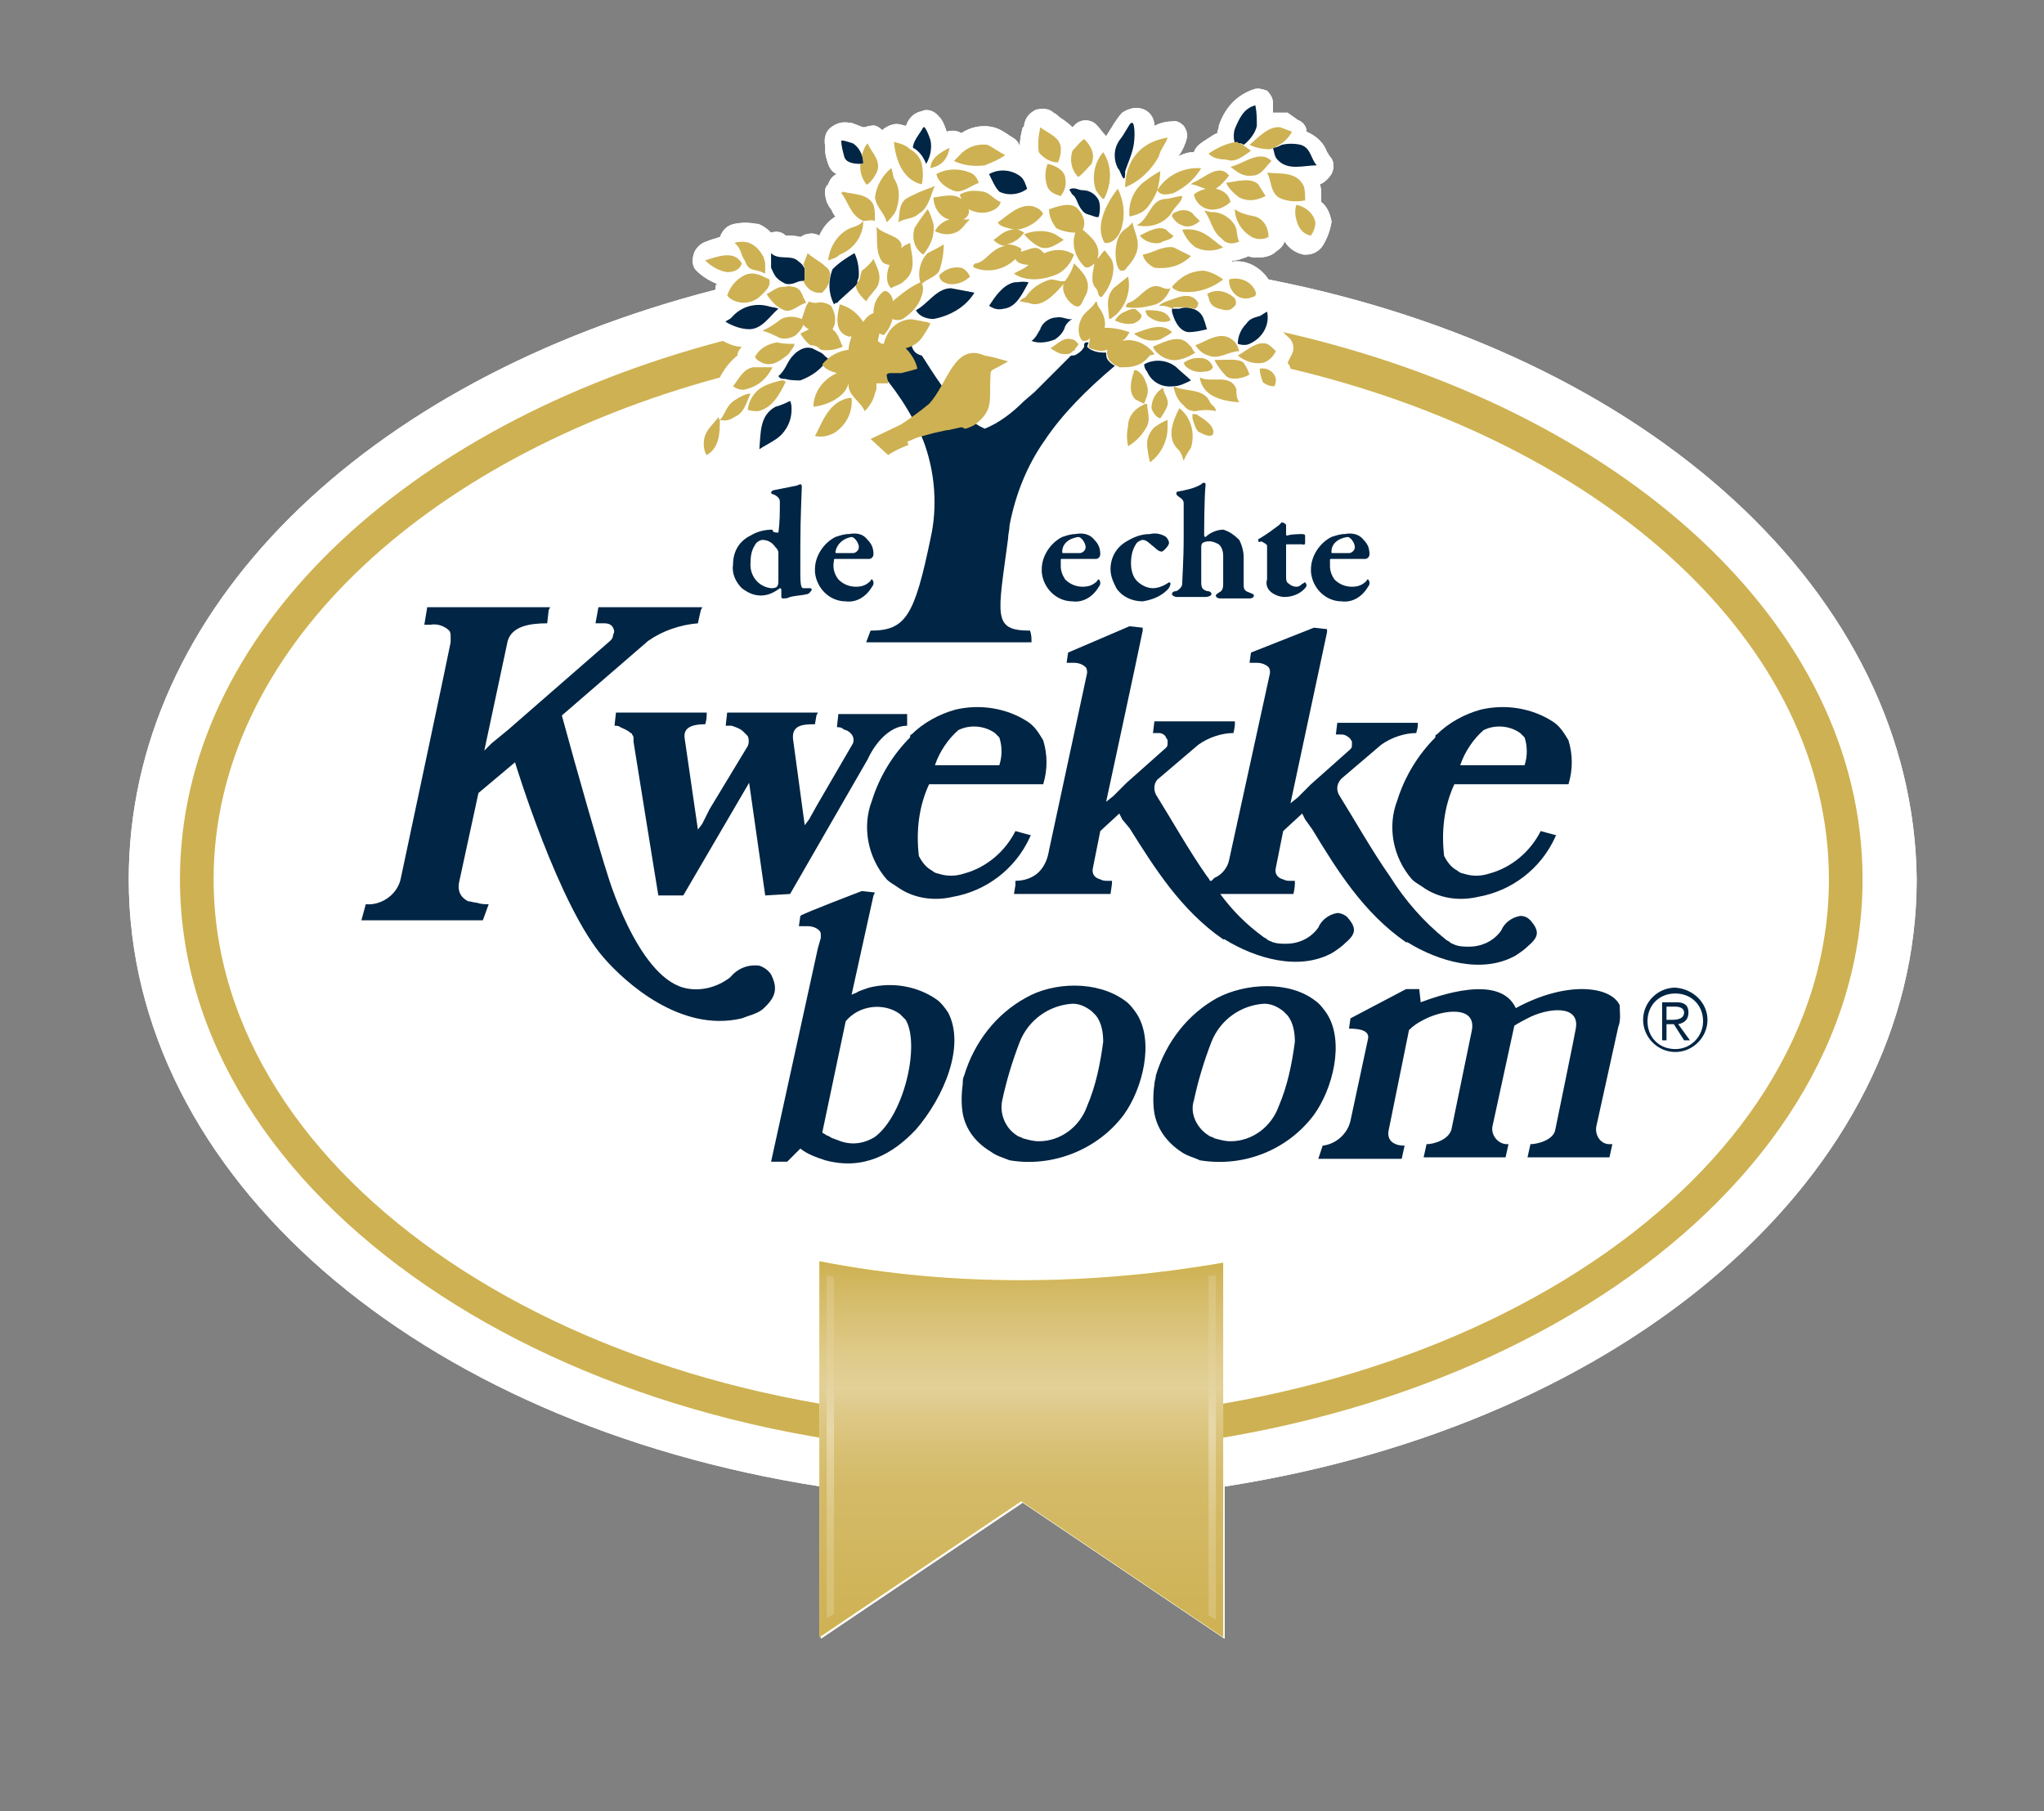 <svg version="1.1" id="Laag_1" xmlns="http://www.w3.org/2000/svg" x="0" y="0" viewBox="0 0 139.7 123.8" xml:space="preserve"><rect x="0" y="0" width="139.7" height="123.8" fill="#808080" stroke="none"/><style>.st0{fill:#fff}.st1{fill:#ceb152}.st6,.st7{fill:#012544}.st7{fill-rule:evenodd;clip-rule:evenodd}</style><g id="panel"><path class="st0" d="M86.7 19.1c-.6-.9-1.6-1.4-2.6-1.2.1 0 .1-.1.2-.1.3 0 .5-.1.8-.2.1 0 .2-.1.2-.1.2.1.5.1.7.1.4 0 .9-.1 1.2-.4.3-.2.5-.4.6-.7.3.5.8.8 1.3.9h.2c.5 0 .9-.3 1.1-.6.3-.5.5-1 .6-1.6v-.1c-.1-.5-.3-1-.7-1.3v-.5c0-.2 0-.5-.1-.7.3-.1.6-.4.8-.7.2-.4.2-.9-.1-1.2-.1-.1-.1-.2-.2-.3-.2-.6-.7-1.1-1.4-1.4 0-.4-.3-.7-.6-.8l-.7-.5h-1V7c0-.3-.2-.6-.4-.8-.3-.1-.6-.2-.9-.1-1.2.4-2 1.3-2.4 2.5v.1c0 .1-.1.2-.1.4-.3.1-.5.3-.7.4-.1.1-.2.1-.3.2-.3.2-.5.4-.6.7-.4 0-.7.1-1.1.3l.1-.1c.2-.3.4-.7.5-1.1.1-.3 0-.6-.2-.9-.2-.2-.5-.4-.8-.3-.4 0-.8.1-1.2.3 0-.6-.4-1.1-1-1.2-.4-.1-.9.1-1.2.3-.2.2-.4.5-.6.8-.1.2-.2.3-.3.5-.1.1-.1.2-.2.3-.3-.3-.4-.5-.6-.7-.4-.5-1.2-.5-1.6 0l-.1.1c-.3-.3-.6-.5-.9-.7-.1-.1-.2-.2-.4-.3-.3-.3-.8-.3-1.2-.2-.4.2-.7.5-.8 1 0 .1 0 .2-.1.2-.1.4-.2.8-.2 1.3-.1-.3-.3-.5-.5-.6-.1-.1-.2-.1-.3-.2-.3-.2-.6-.4-1-.5-.8-.2-1.6 0-2.2.4-.3-.2-.7-.2-1-.1-.1-.3-.2-.6-.4-.9l-.1-.1c-.3-.4-.8-.6-1.2-.4-.5.1-.8.4-1 .8 0 .1-.1.2-.1.2-.1 0-.3-.1-.4-.1-.4-.1-.8.1-1.1.3l-.1.1c-.2-.2-.5-.4-.8-.3-.2 0-.3.1-.5.1-.3-.1-.5-.2-.8-.3h-.1c-.5-.1-.9 0-1.3.3s-.5.8-.4 1.3v.3c0 .3.1.6.2.9.1.3.3.6.6.7-.3.1-.5.4-.6.7l-.1.1c-.2.3-.1.7 0 1.1.1.2.2.4.3.5.1.2.2.4.3.5-.5.3-.9.8-1.1 1.3-.2-.1-.5-.2-.8-.1-.2 0-.3.1-.5.2-.3-.1-.7-.1-1-.1-.3-.3-.7-.3-1-.2-.3-.3-.6-.5-.9-.6h-.1c-.5-.1-1-.1-1.5 0s-.8.4-1 .9c-.3.1-.7.2-.9.3-.4.1-.8.5-.9.9-.1.4-.1.8.2 1.1.4.4.9.7 1.4.9-.1.1-.1.2-.1.3v.1C24.8 26 8.8 41.7 8.8 60.1c0 20.3 19.7 37.2 47.3 41.5V112l13.8-9.3 13.8 9.3v-10.4c27.6-4.3 47.3-21.3 47.3-41.5-.2-19.5-18.3-35.9-44.3-41zm-16.9-8.6c0 .1 0 .1 0 0 0 .1 0 .1 0 0 0 .1 0 .1 0 0z"/><path class="st0" d="M86.7 19.1c-.6-.9-1.6-1.4-2.6-1.2.1 0 .1-.1.2-.1.3 0 .5-.1.8-.2.1 0 .2-.1.2-.1.2.1.5.1.7.1.4 0 .9-.1 1.2-.4.3-.2.5-.4.6-.7.3.5.8.8 1.3.9h.2c.5 0 .9-.3 1.1-.6.3-.5.5-1 .6-1.6v-.1c-.1-.5-.3-1-.7-1.3v-.5c0-.2 0-.5-.1-.7.3-.1.6-.4.8-.7.2-.4.2-.9-.1-1.2-.1-.1-.1-.2-.2-.3-.2-.6-.7-1.1-1.4-1.4 0-.4-.3-.7-.6-.8l-.7-.5h-1V7c0-.3-.2-.6-.4-.8-.3-.1-.6-.2-.9-.1-1.2.4-2 1.3-2.4 2.5v.1c0 .1-.1.2-.1.4-.3.1-.5.3-.7.4-.1.1-.2.1-.3.2-.3.2-.5.4-.6.7-.4 0-.7.1-1.1.3l.1-.1c.2-.3.4-.7.5-1.1.1-.3 0-.6-.2-.9-.2-.2-.5-.4-.8-.3-.4 0-.8.1-1.2.3 0-.6-.4-1.1-1-1.2-.4-.1-.9.1-1.2.3-.2.2-.4.5-.6.8-.1.2-.2.3-.3.5-.1.1-.1.2-.2.3-.3-.3-.4-.5-.6-.7-.4-.5-1.2-.5-1.6 0l-.1.1c-.3-.3-.6-.5-.9-.7-.1-.1-.2-.2-.4-.3-.3-.3-.8-.3-1.2-.2-.4.2-.7.5-.8 1 0 .1 0 .2-.1.2-.1.4-.2.8-.2 1.3-.1-.3-.3-.5-.5-.6-.1-.1-.2-.1-.3-.2-.3-.2-.6-.4-1-.5-.8-.2-1.6 0-2.2.4-.3-.2-.7-.2-1-.1-.1-.3-.2-.6-.4-.9l-.1-.1c-.3-.4-.8-.6-1.2-.4-.5.1-.8.4-1 .8 0 .1-.1.2-.1.2-.1 0-.3-.1-.4-.1-.4-.1-.8.1-1.1.3l-.1.1c-.2-.2-.5-.4-.8-.3-.2 0-.3.1-.5.1-.3-.1-.5-.2-.8-.3h-.1c-.5-.1-.9 0-1.3.3s-.5.8-.4 1.3v.3c0 .3.1.6.2.9.1.3.3.6.6.7-.3.1-.5.4-.6.7l-.1.1c-.2.3-.1.7 0 1.1.1.2.2.4.3.5.1.2.2.4.3.5-.5.3-.9.8-1.1 1.3-.2-.1-.5-.2-.8-.1-.2 0-.3.1-.5.2-.3-.1-.7-.1-1-.1-.3-.3-.7-.3-1-.2-.3-.3-.6-.5-.9-.6h-.1c-.5-.1-1-.1-1.5 0s-.8.4-1 .9c-.3.1-.7.2-.9.3-.4.1-.8.5-.9.9-.1.4-.1.8.2 1.1.4.4.9.7 1.4.9-.1.1-.1.2-.1.3v.1C24.8 26 8.8 41.7 8.8 60.1c0 20.3 19.7 37.2 47.3 41.5V112l13.8-9.3 13.8 9.3v-10.4c27.6-4.3 47.3-21.3 47.3-41.5-.2-19.5-18.3-35.9-44.3-41zm-16.9-8.6c0 .1 0 .1 0 0 0 .1 0 .1 0 0 0 .1 0 .1 0 0z"/></g><g id="gold"><path class="st1" d="M87.7 22.7l.2.2.1.1c.4.3.5.8.3 1.2l-.3.6c.1.1.2.3.2.4C109.7 30.3 125 44 125 60.1c0 20.4-24.7 37-55.2 37s-55.2-16.6-55.2-37c0-15.5 14.3-28.8 34.6-34.3l.1-.2c.3-.5.6-.9 1.1-1.3 0-.2.1-.4.3-.6-.5 0-.9-.2-1.3-.4-21.7 5.7-37.1 20-37.1 36.8 0 21.7 25.8 39.3 57.5 39.3s57.5-17.6 57.5-39.3c0-17.5-16.6-32.2-39.6-37.4z"/><path d="M69.8 87.5c-4.6 0-9.2-.4-13.8-1.3v25.7l13.8-9.3 13.8 9.3V86.3c-4.6.8-9.2 1.2-13.8 1.2z" fill="#fff280"/><linearGradient id="SVGID_1_" gradientUnits="userSpaceOnUse" x1="141.732" y1="-68.206" x2="141.732" y2="-42.513" gradientTransform="matrix(1 0 0 -1 -71.921 43.744)"><stop offset="0" stop-color="#ceb152"/><stop offset=".294" stop-color="#d3b863"/><stop offset=".395" stop-color="#d4ba67"/><stop offset=".499" stop-color="#d8c074"/><stop offset=".604" stop-color="#dec988"/><stop offset=".663" stop-color="#e2d097"/><stop offset=".745" stop-color="#dfcb8b"/><stop offset=".892" stop-color="#d6bd6d"/><stop offset="1" stop-color="#ceb152"/></linearGradient><path d="M69.8 87.5c-4.6 0-9.2-.4-13.8-1.3v25.7l13.8-9.3 13.8 9.3V86.3c-4.6.8-9.2 1.2-13.8 1.2z" fill="url(#SVGID_1_)"/><linearGradient id="SVGID_2_" gradientUnits="userSpaceOnUse" x1="128.692" y1="-66.835" x2="128.692" y2="-43.417" gradientTransform="matrix(1 0 0 -1 -71.921 43.744)"><stop offset="0" stop-color="#d8c075"/><stop offset=".15" stop-color="#d9c279"/><stop offset=".306" stop-color="#ddc886"/><stop offset=".463" stop-color="#e3d19a"/><stop offset=".55" stop-color="#e7d8a9"/><stop offset=".687" stop-color="#e4d39d"/><stop offset=".932" stop-color="#dbc57f"/><stop offset="1" stop-color="#d8c075"/></linearGradient><path d="M56.5 87.2v23.4l.5-.3v-23c-.2-.1-.3-.1-.5-.1z" fill="url(#SVGID_2_)"/><linearGradient id="SVGID_3_" gradientUnits="userSpaceOnUse" x1="154.772" y1="-66.978" x2="154.772" y2="-43.417" gradientTransform="matrix(1 0 0 -1 -71.921 43.744)"><stop offset="0" stop-color="#d8c075"/><stop offset=".15" stop-color="#d9c279"/><stop offset=".306" stop-color="#ddc886"/><stop offset=".463" stop-color="#e3d19a"/><stop offset=".55" stop-color="#e7d8a9"/><stop offset=".687" stop-color="#e4d39d"/><stop offset=".932" stop-color="#dbc57f"/><stop offset="1" stop-color="#d8c075"/></linearGradient><path d="M82.6 87.2v23.2l.5.3V87.2h-.5z" fill="url(#SVGID_3_)"/></g><g id="logo"><path class="st6" d="M53.2 36.4s.1 0 0 0c.1-.7.1-1.4.1-2.1 0-.1 0-.3-.4-.5-.1 0-.2-.1-.2-.1 0-.1.1-.2.2-.2l1.5-.3c.1 0 .2-.1.3-.1.1 0 .1.1.1.2 0 .3-.1 2-.1 4.1v1.9c0 .8.1.9.2.9h.5l.1.1c-.1.1-.1.2-.3.3-.4.1-.8.1-1.2.2-.2.1-.3.1-.5.1-.1 0-.1-.1-.1-.2v-.4c0-.1-.1-.1-.1-.1-.4.3-.8.5-1.3.5s-.9-.2-1.3-.5c-.4-.4-.7-1-.6-1.6 0-.9.4-1.6 1.2-2 .5-.3 1-.4 1.5-.4 0 .2.2.2.4.2zm-1.5.7c-.3.4-.4.8-.4 1.3-.1.9.5 1.7 1.4 1.8.1 0 .3 0 .4-.1.1-.1.1-.3.1-.4v-1.9c0-.2-.1-.3-.2-.4-.2-.3-.5-.5-.9-.5-.1 0-.3.1-.4.2zm7.6-.2c.3.3.4.6.4 1 0 .1-.1.3-.3.3h-2.3c-.1 0-.1 0-.1.1-.1.5 0 .9.3 1.3.3.3.7.5 1.2.5.4 0 .7-.1 1-.4 0-.1.1-.1.1-.1s.1.1.1.2 0 .2-.1.3c-.4.7-1.1 1.1-1.8 1-1.1 0-2-.9-2.1-2v-.2c0-.9.6-1.8 1.4-2.2.3-.1.6-.2.9-.2.6-.1 1 0 1.3.4zm-2.2.8c0 .1 0 .1.1.1h1.1c.2 0 .4-.2.4-.4 0-.3-.3-.7-.5-.7-.6.1-1 .5-1.1 1zm17.7-.8c.3.3.4.6.4 1 0 .1-.1.3-.3.3h-2.3c-.1 0-.1 0-.1.1v.4c0 .3.1.6.3.9.3.3.7.5 1.2.5.4 0 .7-.1 1-.4 0-.1.1-.1.1-.1s.1.1.1.2 0 .2-.1.3c-.4.7-1.1 1.1-1.8 1-1.1 0-2-.9-2.1-2v-.2c0-.9.6-1.8 1.4-2.2.3-.1.6-.2.9-.2.5-.1 1 0 1.3.4zm-2.2.8c0 .1 0 .1.1.1h1.1c.2 0 .4-.2.4-.4 0-.3-.3-.7-.5-.7-.7.1-1.1.5-1.1 1zm7.1-1c.1.1.2.3.2.4 0 .2-.4.6-.5.6-.2 0-.4-.2-.5-.3-.3-.2-.5-.5-.8-.5-.1 0-.3.1-.4.2-.3.4-.4.9-.4 1.4 0 .4.1.9.4 1.2.3.3.7.5 1.1.5.4 0 .8-.2 1.1-.4 0 0 .1 0 .1.1s-.1.3-.2.4c-.5.5-1.1.7-1.7.8-.7 0-1.4-.3-1.8-.9-.2-.4-.4-.8-.4-1.3 0-.8.4-1.5 1.1-1.9.5-.3 1-.5 1.6-.5.4-.1.8 0 1.1.2zm5 .2c.2.4.3.8.3 1.2V40c0 .3.1.4.4.5.2.1.3.1.3.2s-.1.2-.3.2h-2c-.2 0-.3-.1-.3-.2s.1-.1.2-.2c.2-.1.3-.2.3-.6V38c0-.5-.2-.7-.3-.8-.2-.1-.4-.2-.6-.2-.2 0-.3 0-.5.1-.1.1-.1.2-.1.3v2.4c0 .4.1.5.4.6.2 0 .3.1.3.2s-.2.2-.4.2h-2c-.1 0-.3-.1-.3-.2s.1-.2.3-.2c.2-.1.4-.3.4-.5 0-.3.1-1.6.1-3.2v-2.3c0-.2-.1-.3-.4-.5-.1-.1-.1-.1-.1-.2 0 0 0-.1.1-.1.5-.1 1.1-.2 1.6-.5.1-.1.1-.1.2-.1s.1.1.1.1c-.1.9-.1 3.4-.1 3.5 0 0 0 .1.1.1.3-.3.8-.5 1.2-.5.4.1.8.4 1.1.7zm4.3-.4s.2 0 .2.1v.5c0 .2-.2.1-.2.1h-1c-.1 0-.1 0-.1.1v2.1c0 .2 0 .4.2.5.1.1.3.2.5.2s.3-.1.4-.2c.1 0 .1-.1.2-.1 0 0 .1.1.1.2s-.1.2-.2.3c-.3.3-.8.5-1.3.5-.4 0-.8-.2-1-.4-.2-.2-.3-.5-.2-.8v-2.3c0-.1-.2-.2-.4-.3-.2.1-.2 0-.2-.1 0 0 0-.1.1-.1.5-.3.9-.6 1.3-.9l.2-.2c.1 0 .3.1.3.2v.6c0 .1 0 .1.1.1.2-.1 1-.1 1-.1zm4.2.4c.3.3.4.6.4 1 0 .1-.1.3-.3.3H91c-.1 0-.1 0-.1.1v.4c0 .3.1.6.3.9.3.3.7.5 1.2.5.4 0 .7-.1 1-.4 0-.1.1-.1.1-.1s.1.1.1.2 0 .2-.1.3c-.4.7-1.1 1.1-1.8 1-1.1 0-2-.9-2.1-2v-.2c0-.9.6-1.8 1.4-2.2.3-.1.6-.2.9-.2.5-.1 1 0 1.3.4zm-2.2.8c0 .1 0 .1.1.1h1.1c.2 0 .4-.2.4-.4 0-.3-.3-.7-.5-.7-.7.1-1.1.5-1.1 1zM76.8 12.2c.1 0 .1-.2.1-.5.2-.6.5-1.2.6-1.9.1-.8 0-1.4-.1-1.4h-.1c-.2.2-.4.7-.8 1.2-.4.6-.4 1.3-.1 1.9.2.2.2.5.4.7zm-8.5.9c.6.3 1.4.2 1.9-.2-.1-.3-.2-.6-.4-.8-.6-.5-1.5-.6-2.2-.2.2.4.4.9.7 1.2zm1 6.2c-.8.2-1.3 1-1.7 1.6.3.2.6.3 1 .2.9-.1 1.3-1.1 1.7-1.8-.4-.1-.7 0-1 0zm-16.1 1.8c-.2-.1-.5-.1-.8-.2-.9-.2-1.8.1-2.4.8-.2.2-.4.2-.4.3.5.3 1.1.5 1.6.5.9 0 1.4-.9 2-1.4zm19 .6c-.5 0-1 .4-1.1.8-.2.3-.3.6-.6.8.5.2 1.1.1 1.6-.1.3-.2.6-.5.7-.9.1-.2.3-.4.5-.5-.3.1-.7-.2-1.1-.1zm1.7-7.4c.3.4.4.3.9.5.1 0 .2.1.3 0 .1-.4.1-.8 0-1.1-.2-.4-.6-.7-1.1-.7-.3 0-.5-.2-.8-.1 0 0-.1 0-.1.1.1.1.1.2.2.3.3.2.3.6.6 1zm7.3 8.4c.5 0 .9-.1 1.3-.2-.1-.2-.1-.4-.2-.6-.1-.4-.4-.7-.8-.8-.3-.1-.6-.1-.9 0h-.5v.2c.1.4.4 1.3 1.1 1.4zm.2 3.3s0-.1 0 0c-.3-.3-.7-.6-1-.9-.6-.5-1.5-.6-2.2-.2 0 .2.1.4.2.5.3.7 1 1.1 1.8 1 .4 0 .8-.2 1.2-.4zm-24.1-5.4c.1-.1 1.1-1 1.1-1 .1-.1.2-.2.2-.3v-.1c.1-.2.1-.3.1-.5 0-.5-.1-1-.3-1.4-.5.3-1 .6-1.5 1.1-.3.8-.3 1.6.1 2.4.2-.2.2 0 .3-.2zm-.7 3.9c-.2-.1-.3-.3-.5-.4l-.6-.3c-.4-.1-.7 0-1.1.3l-.2.2c-.4.4-.5 1-1 1.4.1.2.3.2.5.2.3.1.7.1 1 .1.8-.3 1.5-.8 1.9-1.5zm2.2-13.3h.2c0-.2 0-.4-.1-.6-.1-.3-.3-.6-.6-.8-.3-.1-.6-.2-.8-.2 0 .4.1.7.2 1.1.1.4.6.5 1.1.5zm5 10.6c1.1-.2 2.2-.8 2.8-1.8-.5-.1-1.1-.2-1.6-.3-1 0-1.6 1.1-2.4 1.5.2.4.7.6 1.2.6zm-.5-10.6c.3-.5.4-1.1.3-1.6-.1-.3-.2-.6-.4-.9h-.1c-.2.4-.6.8-.7 1.3v.1c.4.2.7.6.9 1.1zM53.1 19c.2.2.4.3.6.4.5.1.8-.2 1.1-.2h.2v-.7c0-.1 0-.2-.1-.3-.1-.2-.3-.3-.4-.4-.5-.4-1.3 0-1.8-.5v1c.1.2.2.5.4.7z"/><path class="st6" d="M76.2 25c-.2-.1-.3-.2-.4-.3-.2-.2-.2-.4-.2-.6-.3 0-.5 0-.8-.1-.3-.1-.4-.2-.5-.3l.1-.3h-.2l-.1.1v.2c-.1.2-.3.4-.5.5-.1.1-.3.1-.4.1l-.3.3-2.2 2.2-.7.6c-.8.8-1.7 1.5-2.7 1.9-.9-.4-1.6-1.1-2.1-1.9l-.5-.6c-.4-.5-1-1.4-1.5-2.2l-.2-.3c-.4-.1-.6-.3-.7-.7v-.2c-.1 0-.1-.1-.1-.1H62v.3c-.1.1-.2.2-.6.3-.3 0-.5.1-.8.1 0 .3-.2.5-.4.6-.2.1-.3.2-.5.3 1.4 1.5 2.6 3.3 3.4 5.2.8 2.1 1 4.5.5 6.7-1.1 5.3-1.7 6.3-4.1 6.3l-.3.8h11.3c0-.3 0-.5-.1-.8-2.6 0-2.2-1-1.5-6.3 0-.3.1-.6.1-.9.4-2.1 1.2-4.1 2.4-5.8 1.2-1.8 2.9-3.5 4.8-5.1zM87 10.1c.1.3.1.6.3.8.7.8 1.8.4 2.7.4-.4-.4-.4-1.2-1.1-1.4-.4-.1-.9-.1-1.3 0-.2.1-.4.2-.6.2zm-2.5-.3h.2c.1 0 .2 0 .3.1.4-.3.8-.8.9-1.3 0-.5 0-.9-.1-1.4-.8.2-1.1.9-1.4 1.6-.1.3-.1.7 0 1h.1zm.9 13.7c.9-.4 1.4-1.3 1.2-2.2-.2.1-.3.2-.5.3-.4.1-.7.2-.9.5-.4.4-.6.9-.6 1.4.3.1.6.1.8 0zM54 27.4c-.2.1-.6.3-1 .4-1.1.6-1 1.8-1.1 2.9.3-.2.7-.4 1-.6.7-.4 1.2-1.2 1.2-2.1 0-.2 0-.4-.1-.6z"/><path class="st1" d="M63.1 17.4c-.6-.4-.8-1.1-.6-1.8.3-.5.6-.9.9-1.3.2.3.3.7.4 1 .1.8-.2 1.5-.7 2.1zm9.2-6.3c.1-.2.2-.5.2-.8.1-.9-.9-1.2-1.4-1.6-.1.5-.2 1.1-.1 1.7.3.4.8.7 1.3.7zM63 12.6c.1-.4.1-.9 0-1.4-.1-.4-.4-.8-.8-1-.3-.3-.7-.4-1.1-.5.1 1.2.6 2.6 1.9 2.9zm16.2-1.9c.1-.5.5-.9.6-1.3-.5.1-.9.2-1.4.5-1 .6-1.5 1.7-1.5 2.9 1-.4 1.8-1.2 2.3-2.1zm-4.6.5c.3-.7-.1-1.3-.5-1.7-.3.2-.5.5-.8.8-.2.6-.1 1.3.4 1.8.4-.3.6-.6.9-.9zm-14.8.8c.6-.9-.2-1.5-.5-2.2-.2.2-.3.5-.4.8.1.2.1.4.1.6h-.2v.3c0 .4.2.8.4 1.1.1.1.5-.4.6-.6zm7.5-.7c.5-.2 1-.4 1.4-.7-.4-.2-.8-.5-1.2-.7-.8-.1-1.5.2-2 .8l-.3.3c.6.3 1.4.4 2.1.3zm-2.4-1.2c-.6.3-1.3.7-1.3 1.4l.3-.1c.6-.2.9-.7 1-1.3zm22 .9c-.8-.8-1.9.2-2.8.4.4.3.8.7 1.5.6.6 0 .9-.6 1.3-1zm-15.3.2c-.2.5-.2 1.1 0 1.6.2.4.6.5.9.6.3-.4.4-.8.3-1.3-.1-.5-.7-.8-1.2-.9zm-11 4c.3-.3.6-.6.7-1 .2-.7.2-1.4-.2-2-.1-.3-.1-.6-.2-.7-.6.5-1 1.2-1.1 2 .1.7.7 1.1.8 1.7zM79.1 13c.1-.4.2-.9.2-1.3-.4.2-.8.5-1.2.8-.7.6-1 1.5-.9 2.3.4-.1.8-.2 1.1-.5.3-.3.6-.8.8-1.3.2.4.7.3 1.1.2.8-.4 1.4-.9 1.9-1.7-1.2-.1-2.4.5-3 1.5zm-14 0c.6.3 1.2-.3 1.8-.5-.1-.3-.3-.6-.6-.7-.7-.3-1.6-.3-2.3.1.1.5.6.9 1.1 1.1zM84 12c-.7-.9-1.7.2-2.5.5l-.1.1c.3 0 .6.2 1 .3-.3.1-.6.2-.8.4.1.5.5.9 1 1 .5.1 1.1-.1 1.5-.5-.1-.5-.5-.8-1-.9.3-.2.6-.5.9-.9zm5.1.7c-.5-1-1.6-.8-2.5-.9.3.5.2 1.3.8 1.7.6.3 1.2.3 1.8.2 0-.4 0-.7-.1-1zm-5.3-.2c.2.4.5.7.9 1 .6.3 1.2.2 1.8-.1l-.5-.8c-.5-.5-1.5-.2-2.2-.1zm-19.9.2l-.2.1c-.6.2-1.3.5-1.8.8-.5.4-.4 1.1-.5 1.6.4-.3 1-.2 1.4-.6.7-.4.8-1.3 1.1-1.9zm8.3 2.9c.4.2.9.3 1.3.3-.3.8 0 1.7.6 2.3.2.2.5 0 .7-.2-.1.6-.3 1.3.1 1.7.2.2.1.6.4.6.5-.6.8-1.3.8-2 0-.3-.1-.6-.3-.8l-.3-.4c-.2.2-.3.4-.5.6.3-.9-.4-1.5-1-2 .3-.6-.1-1.2-.4-1.5-.5-.4-1.3-.1-1.9.1 0 .5.2.9.5 1.3zm3.3 1c.6.1 1.1-.6 1.2-1.2.2-.8.1-1.7-.3-2.5-.8 1-1.6 2.6-.9 3.7zM59 15.1c.3 0 .5-.1.8 0 0-.4 0-.8-.1-1.1-.4-.8-1.4-.7-2.1-.9l-.1.1c.5.6.6 1.5 1.5 1.9-.3.4-.8.4-1.1.6-.7.4-1.2 1.2-1.3 2.1.3-.1.6-.2.8-.4 1-.4 1.6-1.3 1.6-2.3zm8.5-.6c.4-.1.8-.3.9-.7-.4-.1-.7-.6-1.2-.7-.6-.1-1.1-.1-1.6.2 0 .1.1.2.1.3-.5-.4-1.2-.2-1.9-.1 0 .7.5 1.4 1.1 1.5-.4.1-.8.4-1 .8.4.2.9.3 1.4.1.5-.2.6-.6 1-.9h-.5c.3-.1.5-.4.4-.7.4.2.8.3 1.3.2zm10.2.9c.9.2 1.9-.1 2.4-.9.2-.4.7-.7.7-1.1-.4 0-.8.2-1.2.2-1 .1-1 1.3-1.9 1.8zm-5.6 3.4c.6-.2 1.1-.8 1.3-1.4-.6-.4-1.4-.4-2-.1-.1 0-.2-.2-.4-.3-.4-.2-.9.2-1.3.2.1 0 .1-.1.1-.2-.3-.2-.6-.3-1-.3.5-.1.9-.4 1.2-.8-.2-.1-.3-.2-.5-.2.7-.1 1.4-.5 1.8-1.1-.2-.3-.4-.4-.7-.5-.9-.2-1.7.6-2.4 1.1.1.3.8.4 1.1.5-.2 0-.3 0-.5.1-.3.1-.6.4-.9.6.2.2.5.4.8.4-1 .2-1.3 1.1-2 1.2-.1 0-.3.2-.1.3 1 .4 2.1.1 2.8-.6.1.3.6.4.9.4-.3.3-.7.4-1 .6.7.5 1.8.5 2.8.1zM88.6 14c-.1.3-.1.7 0 1 .1.5.4 1 1 1.1.2-.3.3-.6.3-.9-.1-.6-.7-1.1-1.3-1.2zm-8 .4c-.2.1-.5.1-.5.4.2.3.4.5.7.6.4.2.9 0 1.2-.3l-.4-.4c-.2-.3-.6-.4-1-.3zm6.1 1.8c0-.6-.3-1.2-.9-1.4-.5-.1-1-.2-1.4-.5 0 .7.4 1.4 1 1.8.4.3.9.3 1.3.1zm-2 .3c-.2-.3-.1-.7-.3-1.1-.3-.5-.9-.9-1.5-.9-.3 0-.4-.1-.6-.1.5.6.5 1.4 1.2 1.9.3.4.8.4 1.2.2zm-23.8 3.2c.3-.2.6-.2.9-.5.9-.7.5-1.8.4-2.6-.2.1-.5.2-.6.4.2-.9-1.2-.9-1.7-1.5.1.8-.1 1.7.4 2.4.1.1.3.2.5.2-.2.5-.3 1.2.1 1.6zm17-3.6c.3.4.9.6 1.4.5.3-.2.8-.2.9-.5-.2-.1-.3-.2-.5-.4-.5-.3-1.2.1-1.8.4zm2.9-.4c.2.5.5.9.9 1.2.6.3 1.3.3 1.9 0-.8-.5-1.4-1.4-2.8-1.2zM70 16c.3.4.7.7 1.1.9.6.2 1.1-.2 1.6-.5 0 0-.1-.1-.3-.2-.6-.5-1.6-.5-2.4-.2zm-19.3 2c-.5-.9-1.6-.5-2.5-.2.4.4.9.7 1.5.8.5 0 .9-.2 1-.6zm22 1.4c-.1.3 0 .6.1.8.2.4.7.9 1 .7.2-.2.2-.4.4-.7.5-1-.3-1.7-.8-2.2-.1.4-.3.8-.6 1.2-.3.1-.6-.1-1-.1-.7.2-1.3.6-1.7 1.2-.1.1-.3.1-.4.3.2 0 .4.1.6.1.9.4 1.8-.6 2.4-1.3zm-7-1.1c-.6-.1-1.1.1-1.5.5 0 .4.3.5.6.6.5.1 1.1-.1 1.5-.5-.1-.2-.3-.5-.6-.6zm16.6.2c-.9 0-1.6.4-2.2 1.1.1.2.3.2.4.3 1.1.2 2.2-.1 3.1-.8-.4-.3-.8-.5-1.3-.6zm-31.4.3c-.6.3-1 .8-1.2 1.4l.2.2c.6.4 1.4.4 2-.1.3-.3.7-.6.7-1v-.2c-.5-.2-1-.6-1.7-.3zm24.9 3c.2 0 .3-.2.5-.3.7-.7 1-1.7.8-2.6l-1 .8c-.6.7-.3 1.5-.3 2.1zm9.8-1.5c.2 0 .3-.2.2-.4-.3-.7-1.1-1-1.8-.8 0 .4.1.7.4 1 .3.3.8.4 1.2.2zM77 21c.7.1 1.3 0 2-.2.5-.2.8-.6 1-1.1-.2.1-.5 0-.7-.1-.9-.3-1.4.9-2.2 1.1-.1.1-.2.2-.1.3zm6.8.2c.3 0 .4-.1.6-.3.1-.1.1-.3 0-.5-.5-.5-1.3-.7-1.9-.3l.1.2c.1.7.6.8 1.2.9zm-6.3.9c.2-.1.6-.3.5-.6l-.3-.3c-.2-.2-.6 0-.8.1-.3.1-.5.3-.7.6.4.2.9.3 1.3.2zm2.5-.2c-.2-.7-1-.7-1.7-.7 0 .2.1.4.3.5.4.3 1 .4 1.4.2zm-20.2 5c0-.1.1-.2.1-.3v-.4h.8c0-.2-.1-.4-.1-.6 0 0 .1-.1.2-.1h.8c.4-.1.8-.2 1.1-.3-.1-.5-.4-1-.8-1.4.4-.1.8-.3 1.1-.7.2-.3.4-.6.6-1-.1 0-.2-.1-.3-.1-.2 0-.4-.1-.6-.1-.3-.1-.6-.1-.9 0-.7.2-1.2.8-1.4 1.6-.2 0-.3-.1-.4-.2l.1-.5c.1 0 .2.1.3.1.3-.3.5-.7.6-1.1.2.1.5.1.7 0 .6-.4 1.1-.9 1.3-1.6.2-.6 0-.8 0-.8.3-.3 1-.5 1.2-.9.2-.6.3-1.2.3-1.8-.3.2-.7.4-1.1.6-.5.5-.7 1.3-.5 2-.7.3-1.3.8-1.9 1.3.1-.1-.2-.8-.6-.7-.5.4-.7.9-.7 1.5-.3.1-.5.3-.7.6-.4-.6-.9-1-1.6-1.2-.2.8-.4 1.9.6 2.2h.2c-.1.3-.2.6-.2.9-.7.1-1.3.4-1.8 1 .1.2.3.4 1 .6-.9.4-1.5 1.2-1.6 2.1v.2c.8-.1 1.5-.4 2-.9.2-.2.3-.4.4-.7-.1.8.8 1.2 1.1 1.9.4-.4.6-.8.7-1.2zm19.5-3.7c.3-.2.6-.3.8-.5-.7-.7-1.7-.2-2.6.1.5.4 1.1.6 1.8.4zm5.4.8c-.1-.3-.2-.6-.5-.8-.8-.6-1.7.1-2.5.4.2.3.5.6.9.7.7.3 1.4-.3 2.1-.3zm-4.2.6c.5-.1.9-.3 1.2-.5-.2-.1-.2-.4-.4-.5-.6-.8-1.6-.3-2.5.1l.1.2c.3.4.9.8 1.6.7zm4.1-.3c.5.4 1.1.6 1.7.5.4-.1.7-.4.9-.8-.2-.2-.4-.4-.6-.5-.7-.2-1.3.4-2 .8zm-2.3 1.1c.3 0 .5-.1.6-.3-.1-.3-.3-.5-.6-.6-.5-.1-1 0-1.4.3l.1.2c.3.3.8.5 1.3.4zm1-.8H83c.2.4.5.8.8 1.1.3.3 1.1.2 1.6-.1-.1-.3-.2-.5-.4-.8-.3-.3-1.1-.2-1.7-.2zm-4.9 3c-.2 0-.3.1-.5.2-.5.3-.8.8-.8 1.3-.1.5-.1.9 0 1.4.5-.3.9-.7 1.2-1.2.4-.6.1-1.2.1-1.7zm-28.3-1.2c.3.2.6.3.9.2.8-.2 1.4-.7 1.8-1.5h-1.3c-.7.1-1 .8-1.4 1.3zm36-1.2c0 .3.1.6.2.9.2.2.5.3.8.3.1-.2.1-.3.1-.5-.1-.5-.6-.8-1.1-.7zm-4.1.6c.2 1.3 1.5 1.6 2.7 1.7-.2-.3-.2-.6-.2-.9-.4-1.1-1.7-.4-2.5-.8zm-1.8.6c.1.5.3 1 .7 1.3.2.3.5.4.8.4.5-.1 1-.1 1.4 0 0-.3-.3-.4-.4-.6-.4-1-1.7-.7-2.5-1.1zm-32.1 3.9c0 .4.1.7.2.8.9-.5.9-1.6.9-2.4 0 0-.1-.1-.1-.2-.3.5-1 .9-1 1.8zm2.2-3c-.7.4-.7 1-1.1 1.4.4.1.7 0 1-.2.7-.3.8-1 1.1-1.6-.3 0-.7.2-1 .4zm-1.1 1.4zm6.5 1.1c.5.1.9 0 1.3-.2.8-.5 1.3-1.4 1.2-2.4H58c-1.4.3-1.8 1.7-2.3 2.6zm24.9 1c.2.3.2.4.3.7.1-.3.3-.6.5-.9.3-1 0-2.1-.8-2.7-.5 1-.9 2.1 0 2.9zm-1.7-1.6c-.3.3-.5.7-.5 1.1 0 .4.1.9.2 1.3.8-.6 1.2-1.5 1.2-2.4v-.5c-.3.1-.6.3-.9.5zm7.9-19c.6-.2 1.2-.6 1.5-1.2l-.8-.3c-.8-.1-1.5.7-2.1 1.2.4.2.9.3 1.4.3zm-1.3.1l-.7-.5c-.1 0-.2 0-.2-.1h-.1c-.7.1-1.3.4-1.9.8.3.3.7.4 1.2.4.5.2.9 0 1.7-.6zM73.3 23.2c-.6-.2-1 .3-1.5.6.3.2.6.4.9.4h.2c.1 0 .2 0 .3-.1 0 0 .1 0 .1-.1.1 0 .2-.1.2-.2.1-.1.2-.2.2-.3l-.2-.2s-.1-.1-.2-.1zm5.6 1c-.5-.7-1.4-1.1-2.2-.9.2-.1.4-.4.5-.6-.6-.2-1.1-.3-1.7-.3.1-.5-.1-1-.4-1.4-.1-.1-.1-.4-.2-.4-.2.4-.6.6-.9 1-.3.5-.4 1.1-.1 1.6l.1.1c.1 0 .3 0 .4-.1l.1-.1-.1.6s0 .1.4.2c.3.1.6.1.9 0-.1.2 0 .5.1.7.2.2.3.3.5.4 0 0 .1 0 .2.1h.4c.6 0 1.2-.2 1.6-.7.1-.2.3-.1.4-.2zm-20.2-5c-.1.1-.1.2-.2.3 0 .4.4.8.7 1.1.2-.4.6-.7.8-1.1.3-.7-.1-1.3-.3-1.8-.2.3-.5.6-.8.8-.1.3-.1.5-.2.7zm-3.8 0c.2.5.7.9 1.3.8.3-.3.5-.6.5-1 .1-.3 0-.6-.3-.8-.3-.3-.9-.6-1.2-.9-.1.3-.2.5-.3.8.1.1.1.2.1.3v.7l-.1.1zm2.7 4.5c-.2-.4-.3-.9-.7-1.2.3-.5.2-1.1-.1-1.6-.3-.2-.7-.3-1-.2-.2 0-.3 0-.5-.1l-.2.3-.3.9c-.5-.2-1-.2-1.4 0-.4.3-.8.6-1.3.8.4.1.8.3 1.2.5.4.1.8 0 1.1-.2.2-.2.4-.4.5-.7.1.1.3.3.4.3l-.6.3c.2.3.4.6.7.8h.1c.2 0 .4.1.6.3.5.1 1 0 1.5-.2zm-4.5-.3c-.6.1-1.2.4-1.5 1 .1.2.3.3.5.4.7.3 1.3-.2 1.8-.6l.2-.3c.1-.1.2-.3.2-.4-.4 0-.8 0-1.2-.1zm.3 2.6c-.4.1-.8.2-1.2.4-.6.3-1 .9-1.1 1.6.2.1.5.1.7.1 1-.2 1.5-1.2 1.9-2-.1-.1-.2-.1-.3-.1zm25.3 1.9c.1.3.3.6.6.7.2-.3.4-.6.5-.9.1-.5-.3-.8-.3-1.2-.5.3-.8.8-.8 1.4zm-1.1-2.6c-.1 0-.1 0-.1.1-.2.6-.4 1.4.1 1.9l.6.3c0-.1.1-.2.1-.3.2-.4.2-.8 0-1.2-.1-.4-.5-.8-.7-.8zm4.3 3.1c-.1-.1-.2-.1-.4-.1v.3c.1.3.2.7.4.9l.2.1c.2.1.6.3.8.1.2-.6-.7-1.1-1-1.3zm-.3-7.3h.1c.1-.1.2-.2.2-.4-.5-.8-1.3-.4-1.9-.2-.3.1-.6.2-.8.4h.2c.3 0 .5.1.8.2V21h.5c.3 0 .6 0 .9.1zm-29.8-2.6c.3.1.5.2.5.2V18c0-.1-.1-.3-.1-.4-.2-.4-.5-.8-1-1-.3-.1-.7-.1-1 0 .5.4.4.8.7 1.2.2.5.3.6.9.7zm1.8 2.7c.5.2 1-.4 1.5-.5l-.1-.2c-.2-.3-.2-.8-.8-.9-.1 0-.3-.1-.5 0-.2 0-.4 0-.6.1-.2.1-.5.3-.7.4.3.5.7.9 1.2 1.1zm21.8-7.6c.1 0 .1-.1.1-.1.5-1 .5-2.2-.1-3.1-.6.7-.8 1.7-.5 2.6.4.6.5.6.5.6zm2.7 3.8c.1.4.4.7.8.9.9.1 1.8-.1 2.5-.8l-1.2-.6c-.8-.1-1.4.4-2.1.5zm-1.6-1.3c-.4.8-.3 2.2.1 2.4.2 0 .3 0 .4-.2 1.3-1.4.6-2.1.4-3.1-.4.5-.6.4-.9.9zm-9.2 8.2c-2.1-.9-2.5 1.9-3.8 3.3-.6.5-1.3 1-1.9 1.4-.6.3-2.1 1-2.1 1l1.2 1.1s.4-.3 1.4-.7l-.1-.2.7-.3c.4-.1.7-.2 1.1-.3l.9-.2h.1l.9-.2c.1 0 .2.1.3.1.3-.1.6-.2.9-.5 1-.9.7-1.5.8-3.2 0-.1 0-.2.1-.3.4-.2 1.1-.6 1.1-.6-.7-.2-1-.3-1.6-.4z"/><path class="st7" d="M54 61.1l5.3-9.2c.5-1.1 1.5-2.3 2.7-2.3v-.8h-4.7l-.1.9c.1 0 .3 0 .4.1.1.1.3.1.4.2.3.2.4.5.3.8l-2.5 4.3-.5.9-.3.4-.8-5.9c-.1-1 .8-1 1.5-1l.1-.6.1-.2h-6.2l-.1.9h.4c.3.1.6.2.8.4l.3.3c.1.2.1.5 0 .7l-2.6 4.3-.5 1-.3.4-.9-6.2c-.1-.6.2-1 1.4-1 0 0 .1-.3.1-.6v-.2h-6.2l-.1.9c.1 0 .3 0 .4.1.2.1.5.2.7.4 0 0 .1 0 .1.1.1.1.1.2.1.3v.2S45 61.3 45 61.2h1.7l4.5-7.7.1.7.2 1.4.8 5.6 1.7-.1zm3.8 8.7c.9-1.1 2.6-1.3 3.7-.5l.3.3.1.1c1 1.7-.1 6.5-2.1 8-.8.5-1.7.6-2.6.2-.1 0-.2-.1-.3-.1-.2-.1-.3-.2-.4-.2-.1-.1-.2-.1-.3-.2l1.6-7.6zm-3.1 8.7c.5.4 1.1.6 1.7.8 2.6.7 4.6-.4 6.2-2.1 1.9-2.2 3.4-5.7 2.2-8-.2-.3-.5-.7-.8-.9-1.3-.9-3-1.2-4.6-.8-.3.1-.6.2-.8.3-.1.1-.3.1-.4.2l1.5-6.8.1-.2-.9-.1s-4.2 1.6-4.2 1.7l-.1.7h.6c.3 0 .6.1.8.3.1.1.1.2.1.4v.1l-.2.7-3.2 14.6h1.1l.9-.9zm22.5-35.7l.9.1v.2c-.3 1.5-2.5 11.7-2.5 11.7l.5-.4.9-.9 2.7-2.4c.1-.1.1-.2.1-.3v-.2c0-.1-.1-.1-.1-.2-.1-.2-.3-.3-.5-.3h-.4l.1-.8h5.5v.2c0 .2-.1.6-.1.6-.8 0-1.7.3-2.4.8l-2.7 2.3c-.3.2-.4.7-.2 1.1 1 1.6 2.3 3.9 3.5 5.6 0 0 .1.1.2.3h.1l.1-.1.1-.1c.5-.2.9-.7 1-1.2L86.8 46c0-.1 0-.3-.1-.4-.2-.2-.5-.3-.8-.3h-.5l.1-.7 4.3-1.7.9.1v.2l-2.5 11.7.5-.4.9-.9 2.7-2.4c.1-.1.1-.2.1-.3v-.2c0-.1-.1-.1-.1-.2-.2-.2-.4-.3-.6-.3h-.4l.1-.8h5.5v.2c0 .2-.1.4-.1.5-.8 0-1.7.3-2.4.8l-2.7 2.3c-.3.3-.4.7-.2 1.1 1 1.6 2.3 3.9 3.5 5.6 1 1.6 2.3 3.1 3.8 4.3.1.1.2.1.3.2.1.1.2.1.4.2.3.1.6.1.9.1.9 0 1.7-.4 2.2-1.1.2-.5.7-.9 1.3-1 .3 0 .5.1.7.3.6.7.6 1.1-.1 1.7-.3.3-.6.5-.9.7-2.3 1.3-5.3.4-7.4-.9h-.1c-2.9-2-4.7-4.9-6.4-7.7l-.5-.7-.2-.4-1.3 1.2-.5 2.5c-.1.4.1.7.5.8.2.1.3.1.5.1h.3v.2c0 .3-.1.7-.1.7h-5c.8 1.1 1.8 2.1 2.9 2.9.1.1.2.1.3.2.1.1.2.1.4.2.3.1.6.1.9.1.9 0 1.7-.4 2.2-1.1.2-.5.7-.9 1.3-1 .2 0 .5.1.7.3.6.7.6 1.1-.1 1.7-.3.3-.6.5-.9.7-2.3 1.3-5.3.4-7.4-.9h-.1c-2.9-2-4.7-4.9-6.4-7.6l-.5-.6-.2-.4-1.3 1.2-.5 2.5c-.1.4.1.7.5.8.2.1.3.1.5.1h.3v.2l-.1.7h-6.6l.1-.6v-.3c.6 0 1.2-.2 1.6-.6.4-.4.6-.9.7-1.5L74.3 46c0-.1 0-.3-.1-.4-.2-.2-.5-.3-.8-.3h-.5l.1-.7 4.2-1.8z"/><path class="st7" d="M65.5 49.9c.8-.4 1.8-.3 2.5.2l.2.2.1.1c.2.6.2 1.3 0 1.9h-4.4c.3-.9.9-1.8 1.6-2.4zm-.4 11.4c2.3-.4 4.3-1.9 5.3-4.1 0 0 0-.1.1-.1l-1.1-.3c-.7 1.4-2 2.5-3.5 2.9-.6.2-1.2.2-1.8 0-.1 0-.3-.1-.4-.2-.4-.2-.7-.6-.9-1-.2-1.7 0-3.4.7-4.9h7.8c.3-1 .3-2 0-3-.3-.5-.6-1-1.1-1.3-1.4-.9-3.2-1.2-4.9-.8-1.1.3-2.2.9-3 1.7-.1 0-.1.1-.1.2-1.2 1.2-2.1 2.7-2.6 4.3-.7 1.8-.3 3.9 1 5.4.2.2.4.3.7.5 1.1.8 2.5 1 3.8.7zm36.3-11.4c.8-.4 1.8-.3 2.5.2l.2.2.1.1c.2.6.2 1.3 0 1.9h-4.4c.3-.9.9-1.8 1.6-2.4zm-.4 11.4c2.3-.4 4.3-1.9 5.3-4.1 0 0 0-.1.1-.1l-1.1-.3c-.7 1.4-2 2.5-3.5 2.9-.6.2-1.2.2-1.8 0-.1 0-.3-.1-.4-.2-.4-.2-.7-.6-.9-1-.2-1.7 0-3.4.7-4.9h7.8c.3-1 .3-2 0-3-.3-.5-.6-1-1.1-1.3-1.4-.9-3.2-1.2-4.9-.8-1.1.3-2.2.9-3 1.7-.1 0-.1.1-.1.2-1.2 1.2-2.1 2.7-2.6 4.3-.7 1.8-.3 3.9 1 5.4.2.2.4.3.7.5 1.1.8 2.5 1 3.8.7zM81.6 75.2c.3-1.4.7-2.7 1.2-4 .6-1.5 2-2.5 3.6-2.6.5 0 .9.2 1.3.5l.3.3c.4.5.5 1.2.5 1.8-.2 1.5-.5 3-1.1 4.4-.5 1.4-1.8 2.4-3.3 2.4-.4 0-.7-.1-1.1-.2-.1-.1-.3-.1-.4-.2-.8-.5-1.3-1.5-1-2.4zm8.2 1c1.3-1.8 2.1-5 .9-6.9-.2-.3-.5-.7-.8-.9-1.8-1.4-4.8-1.2-6.7-.2-2 1.1-3.5 3-4.2 5.3 0 .2-.1.4-.1.6-.1.7-.1 1.4 0 2 .2 1.1.9 2 1.8 2.6.4.3.9.4 1.3.6 3 .5 6-.7 7.8-3.1zm-21.3-1c.3-1.4.7-2.7 1.2-4 .6-1.5 2-2.5 3.6-2.6.5 0 .9.2 1.3.5l.3.3c.4.5.5 1.2.5 1.8-.2 1.5-.5 3-1.1 4.4C73.8 77 72.5 78 71 78c-.4 0-.7-.1-1.1-.2-.1-.1-.3-.1-.4-.2-.8-.5-1.2-1.5-1-2.4zm8.3 1c1.3-1.8 2.1-5 .9-6.9-.2-.3-.5-.7-.8-.9-1.9-1.4-4.9-1.3-6.8-.2-2 1.1-3.5 3-4.2 5.3-.1.2-.1.4-.1.6-.1.7-.1 1.4 0 2 .2 1.1.9 2 1.9 2.6.4.3.8.4 1.3.6 2.9.5 6-.7 7.8-3.1zm33.8-6l-1.5 6.8c-.1.6.3 1.2.9 1.2h.2l-.2.9h-5.6l.2-.9c.5 0 1.6-.3 1.7-1 0 0 1.4-6.8 1.4-6.9.3-1.7-2-1.4-3.3-.7-.6.3-.9.5-.9.5L102 77c-.1.6.4 1.2 1 1.2h.1l-.2.9h-5.6l.2-.9c.5 0 1.5-.3 1.7-1l1.4-6.8c.3-1.7-2-1.4-3.3-.7-.4.2-.7.4-1 .7l-1.4 6.9c-.1.6.3 1 1.1 1l-.2.9h-5.7l.3-.9c.9-.1 1.7-.8 1.9-1.7l1.2-5.6c.1-.5-.4-.7-1.3-.7l.1-.7 3.8-2h.9l.1.9c1.1-.4 5.4-2 6.5.4 3.5-1.9 6.5-1.5 7.1-.2 0 .5.1 1-.1 1.5z"/><path class="st6" d="M52.7 66.6c-.2-.3-.5-.5-.8-.6-.8-.1-1.5.2-2 .8-.9.7-2.1 1-3.2.7-3.2-.9-5.2-7.8-5.2-7.8-.4-1.2-2.1-7.1-3.1-10.8l5.9-5.1c1-.7 2.2-1.1 3.4-1.2 0 0 .1-.5.2-.9l.1-.2h-7.1l-.2 1.1h.6c.3 0 .5.1.6.3.1.2.1.3 0 .5 0 .2-.1.3-.2.4l-7 6.1-1.1.9-.5.5 1.6-7.5c.3-1 1.5-1.2 2.7-1.2l.1-.9.1-.2h-8.4l-.2 1.2h.4c.5-.1 1 .1 1.3.4.1.1.1.3.1.4v.4c0 .1-3.4 16.1-3.4 16.1-.2 1.1-1.3 1.9-2.4 1.8l-.3 1.1H33l.4-1.1c-.3 0-.5 0-.8-.1-.2 0-.4-.1-.6-.1-.4-.2-.8-.6-.6-1.4l1.3-6 2.5-2.1s3 9.9 6.1 13.4c1.4 1.6 5.2 5.1 9.4 4.1.5-.2 1-.3 1.4-.6.9-.8 1.1-1.4.6-2.4z"/></g><g id="_"><path class="st6" d="M114.5 67.5c-1.2 0-2.2 1-2.2 2.2 0 1.2 1 2.2 2.2 2.2 1.2 0 2.2-1 2.2-2.2 0-1.1-.9-2.1-2.2-2.2zm0 4.2c-1.1 0-1.9-.8-1.9-1.9 0-1.1.8-1.9 1.9-1.9 1.1 0 1.9.8 1.9 1.9 0 1-.8 1.9-1.9 1.9z"/><path class="st6" d="M115.4 69.2c0-.5-.3-.7-.8-.7h-1v2.6h.3V70h.5l.7 1.1h.4l-.8-1.1c.5-.1.7-.4.7-.8zm-1.1.5h-.4v-.9h.6c.3 0 .6.1.6.4 0 .4-.4.5-.8.5z"/></g></svg>